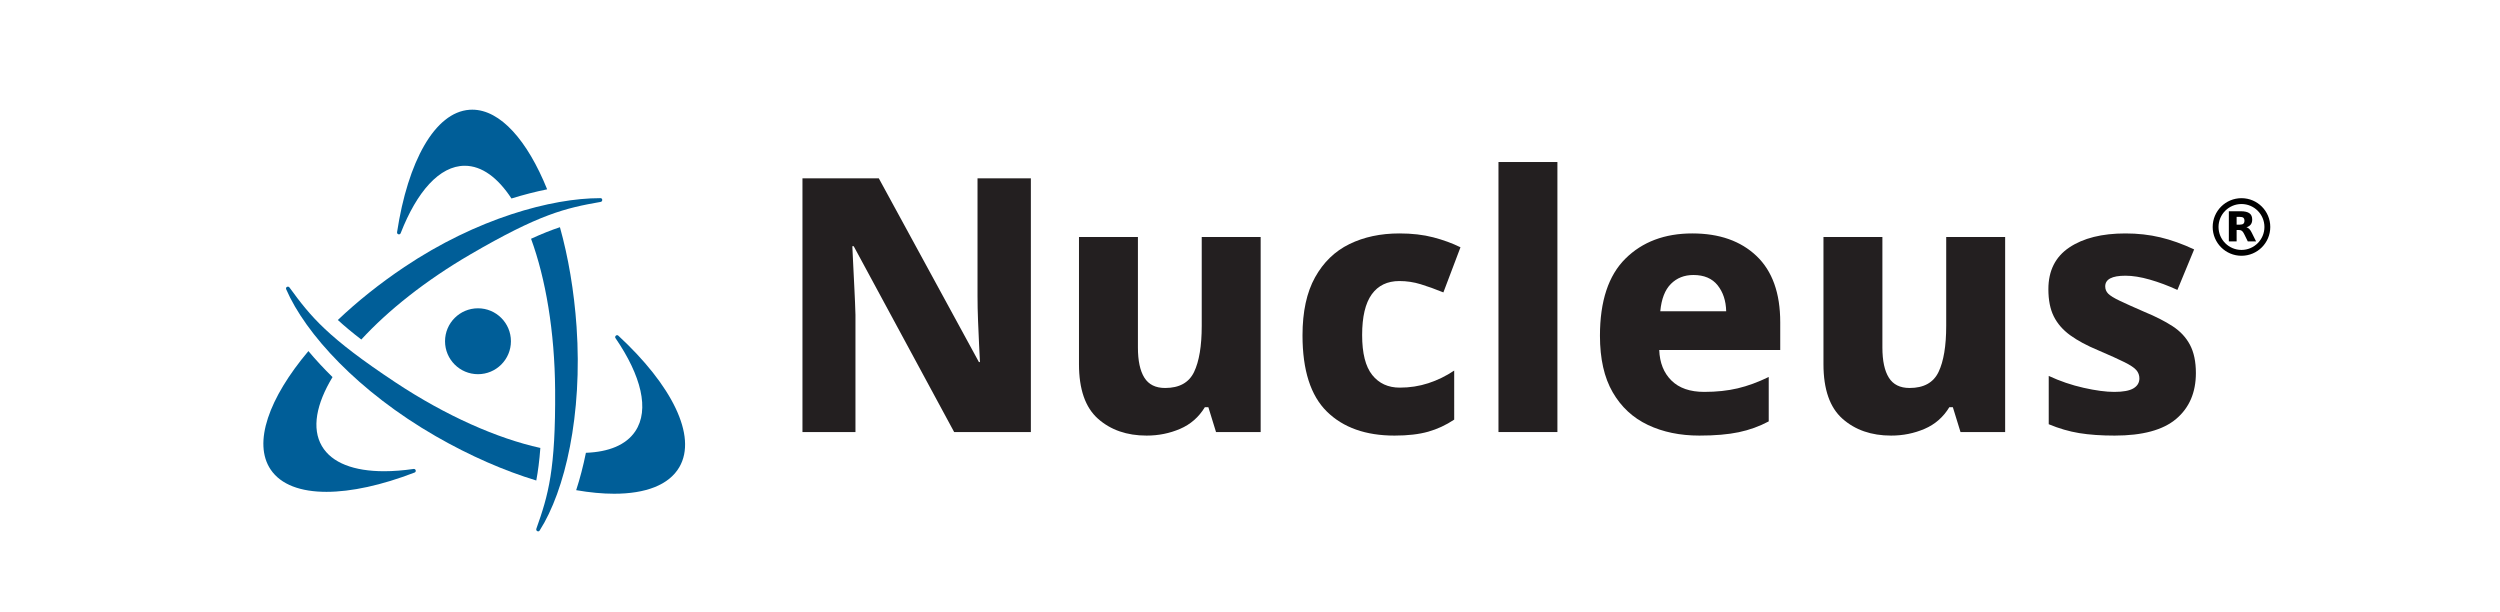 <?xml version="1.0" encoding="UTF-8" standalone="no"?>
<!-- Created with Inkscape (http://www.inkscape.org/) -->

<svg
   xmlns:dc="http://purl.org/dc/elements/1.1/"
   xmlns:cc="http://creativecommons.org/ns#"
   xmlns:rdf="http://www.w3.org/1999/02/22-rdf-syntax-ns#"
   xmlns:svg="http://www.w3.org/2000/svg"
   xmlns="http://www.w3.org/2000/svg"
   xmlns:sodipodi="http://sodipodi.sourceforge.net/DTD/sodipodi-0.dtd"
   xmlns:inkscape="http://www.inkscape.org/namespaces/inkscape"
   version="1.1"
   id="svg10"
   xml:space="preserve"
   width="196"
   height="48"
   viewBox="0 0 655.255 192.62"
   sodipodi:docname="nucleus-logo-blue_black_large_TM.svg"
   inkscape:export-filename="C:\Users\skuffer\nuc_logo_r.png"
   inkscape:export-xdpi="45.610001"
   inkscape:export-ydpi="45.610001"
   inkscape:version="0.92.4 (5da689c313, 2019-01-14)"><defs
     id="defs14"><clipPath
       clipPathUnits="userSpaceOnUse"
       id="clipPath26"><path
         d="M 0,144.465 H 491.441 V 0 H 0 Z"
         id="path24"
         inkscape:connector-curvature="0" /></clipPath></defs><sodipodi:namedview
     pagecolor="#ffffff"
     bordercolor="#666666"
     borderopacity="1"
     objecttolerance="10"
     gridtolerance="10"
     guidetolerance="10"
     inkscape:pageopacity="0"
     inkscape:pageshadow="2"
     inkscape:window-width="1920"
     inkscape:window-height="1017"
     id="namedview12"
     showgrid="false"
     inkscape:zoom="0.79046471"
     inkscape:cx="529.66705"
     inkscape:cy="120.11677"
     inkscape:window-x="1912"
     inkscape:window-y="-8"
     inkscape:window-maximized="1"
     inkscape:current-layer="g18" /><g
     id="g18"
     inkscape:groupmode="layer"
     inkscape:label="nucleus-logo-blue_black_large_TM"
     transform="matrix(1.333,0,0,-1.333,0,192.62)"><g
       id="g20"><g
         id="g22"
         clip-path="url(#clipPath26)"><g
           id="g28"
           transform="translate(194.062,42.53)"><path
             d="M 0,0 H -18.105 L -41.81,43.859 h -0.329 c 0.055,-1.064 0.124,-2.489 0.206,-4.277 0.083,-1.79 0.178,-3.731 0.288,-5.828 0.109,-2.097 0.192,-4.124 0.247,-6.08 V 0 h -12.509 v 59.876 h 18.023 l 23.621,-43.354 h 0.247 c -0.056,1.006 -0.123,2.375 -0.205,4.109 -0.083,1.732 -0.165,3.618 -0.247,5.66 -0.083,2.039 -0.123,3.982 -0.123,5.828 v 27.757 l 12.591,0 z"
             style="fill:#231f20;fill-opacity:1;fill-rule:nonzero;stroke:none"
             id="path30"
             inkscape:connector-curvature="0" /></g><g
           id="g32"
           transform="translate(248.298,88.569)"><path
             d="m 0,0 v -46.039 h -10.535 l -1.81,5.87 h -0.823 c -1.427,-2.349 -3.374,-4.054 -5.843,-5.115 -2.469,-1.062 -5.102,-1.591 -7.901,-1.591 -4.665,0 -8.491,1.325 -11.482,3.98 -2.991,2.656 -4.485,6.946 -4.485,12.875 V 0 h 13.909 v -26.081 c 0,-3.132 0.506,-5.507 1.523,-7.127 1.014,-1.624 2.646,-2.431 4.897,-2.431 3.345,0 5.623,1.258 6.831,3.773 1.206,2.515 1.81,6.148 1.81,10.901 l 0,20.965 z"
             style="fill:#231f20;fill-opacity:1;fill-rule:nonzero;stroke:none"
             id="path34"
             inkscape:connector-curvature="0" /></g><g
           id="g36"
           transform="translate(279.903,41.694)"><path
             d="m 0,0 c -6.804,0 -12.126,1.887 -15.967,5.66 -3.841,3.772 -5.761,9.768 -5.761,17.986 0,5.59 0.987,10.16 2.964,13.711 1.975,3.551 4.676,6.164 8.106,7.841 3.429,1.677 7.366,2.515 11.81,2.515 2.963,0 5.624,-0.307 7.983,-0.921 2.358,-0.617 4.498,-1.399 6.42,-2.348 L 11.522,33.793 c -1.922,0.783 -3.703,1.426 -5.349,1.929 -1.646,0.503 -3.321,0.755 -5.021,0.755 -2.853,0 -5.034,-1.049 -6.543,-3.144 -1.509,-2.098 -2.263,-5.299 -2.263,-9.602 0,-4.305 0.795,-7.452 2.387,-9.435 1.59,-1.986 3.757,-2.977 6.501,-2.977 2.358,0 4.609,0.348 6.749,1.05 2.14,0.696 4.169,1.69 6.091,2.977 V 3.773 C 12.152,2.486 10.108,1.536 7.942,0.921 5.774,0.307 3.127,0 0,0"
             style="fill:#231f20;fill-opacity:1;fill-rule:nonzero;stroke:none"
             id="path38"
             inkscape:connector-curvature="0" /></g><path
           d="m 318.336,42.53 h -13.909 v 63.732 h 13.909 z"
           style="fill:#231f20;fill-opacity:1;fill-rule:nonzero;stroke:none"
           id="path40"
           inkscape:connector-curvature="0" /><g
           id="g42"
           transform="translate(350.433,79.596)"><path
             d="m 0,0 c -2.14,0 -3.909,-0.699 -5.307,-2.097 -1.4,-1.398 -2.238,-3.55 -2.51,-6.456 H 7.737 C 7.682,-6.094 7.01,-4.054 5.721,-2.432 4.431,-0.812 2.523,0 0,0 m -0.247,9.811 c 6.366,0 11.412,-1.775 15.145,-5.324 3.73,-3.551 5.596,-8.763 5.596,-15.64 v -6.542 H -8.064 c 0.109,-3.018 1.069,-5.423 2.88,-7.21 1.81,-1.79 4.389,-2.685 7.736,-2.685 2.908,0 5.541,0.281 7.901,0.84 2.358,0.559 4.801,1.453 7.325,2.682 V -34.55 c -2.195,-1.173 -4.555,-2.027 -7.078,-2.557 -2.525,-0.532 -5.625,-0.795 -9.301,-0.795 -4.553,0 -8.599,0.836 -12.139,2.515 -3.539,1.676 -6.31,4.247 -8.312,7.716 -2.004,3.463 -3.004,7.908 -3.004,13.33 0,8.163 2.002,14.229 6.008,18.199 4.004,3.969 9.271,5.953 15.801,5.953"
             style="fill:#231f20;fill-opacity:1;fill-rule:nonzero;stroke:none"
             id="path44"
             inkscape:connector-curvature="0" /></g><g
           id="g46"
           transform="translate(424.01,88.569)"><path
             d="m 0,0 v -46.039 h -10.535 l -1.81,5.87 h -0.824 c -1.427,-2.349 -3.374,-4.054 -5.843,-5.115 -2.468,-1.062 -5.101,-1.591 -7.9,-1.591 -4.665,0 -8.491,1.325 -11.483,3.98 -2.99,2.656 -4.484,6.946 -4.484,12.875 V 0 h 13.908 v -26.081 c 0,-3.132 0.507,-5.507 1.524,-7.127 1.014,-1.624 2.646,-2.431 4.896,-2.431 3.346,0 5.623,1.258 6.832,3.773 1.205,2.515 1.81,6.148 1.81,10.901 l 0,20.965 z"
             style="fill:#231f20;fill-opacity:1;fill-rule:nonzero;stroke:none"
             id="path48"
             inkscape:connector-curvature="0" /></g><g
           id="g50"
           transform="translate(469.029,56.452)"><path
             d="m 0,0 c 0,-4.586 -1.552,-8.192 -4.65,-10.818 -3.102,-2.63 -7.943,-3.94 -14.528,-3.94 -3.181,0 -5.966,0.196 -8.352,0.585 -2.388,0.392 -4.788,1.09 -7.202,2.097 v 11.403 c 2.633,-1.228 5.378,-2.167 8.23,-2.807 2.853,-0.644 5.268,-0.966 7.242,-0.966 2.086,0 3.594,0.281 4.528,0.84 0.932,0.559 1.399,1.342 1.399,2.348 0,0.726 -0.234,1.369 -0.701,1.928 -0.466,0.559 -1.398,1.187 -2.797,1.886 -1.399,0.699 -3.472,1.635 -6.215,2.811 -2.687,1.117 -4.896,2.304 -6.625,3.562 -1.727,1.258 -3.017,2.741 -3.868,4.446 -0.851,1.704 -1.275,3.842 -1.275,6.415 0,4.36 1.646,7.645 4.938,9.853 3.293,2.208 7.707,3.312 13.25,3.312 2.908,0 5.65,-0.307 8.231,-0.921 2.578,-0.617 5.239,-1.566 7.983,-2.852 l -3.951,-9.559 c -2.195,1.006 -4.362,1.814 -6.502,2.432 -2.14,0.614 -4.06,0.921 -5.761,0.921 -3.182,0 -4.773,-0.838 -4.773,-2.515 0,-0.671 0.232,-1.245 0.7,-1.72 0.465,-0.475 1.371,-1.034 2.716,-1.676 1.342,-0.643 3.304,-1.523 5.883,-2.643 2.579,-1.062 4.775,-2.179 6.585,-3.352 C -3.704,9.895 -2.334,8.426 -1.399,6.666 -0.468,4.905 0,2.682 0,0"
             style="fill:#231f20;fill-opacity:1;fill-rule:nonzero;stroke:none"
             id="path52"
             inkscape:connector-curvature="0" /></g><g
           id="g54"
           transform="translate(44.473,89.7)"><path
             d="m 0,0 c -0.048,-0.316 0.199,-0.514 0.446,-0.514 0.164,0 0.329,0.088 0.407,0.286 3.825,9.807 9.176,15.897 15.112,15.906 h 0.013 c 4.044,0 7.814,-2.824 11.025,-7.724 2.871,0.888 5.691,1.612 8.422,2.165 -4.651,11.519 -11.042,18.798 -17.679,18.798 -0.214,0 -0.427,-0.008 -0.642,-0.023 C 8.903,28.312 2.537,16.67 0,0"
             style="fill:#005e98;fill-opacity:1;fill-rule:evenodd;stroke:none"
             id="path56"
             inkscape:connector-curvature="0" /></g><g
           id="g58"
           transform="translate(78.12,19.278)"><path
             d="M 0,0 C 6.041,9.457 10.145,27.403 8.721,48.082 8.134,56.596 6.753,64.582 4.794,71.599 2.761,70.926 0.549,70.055 -2.022,68.87 1.427,59.472 3.561,46.966 3.659,33.235 3.794,14.296 2.047,8.356 -0.78,0.413 -0.898,0.081 -0.618,-0.194 -0.341,-0.194 -0.213,-0.194 -0.087,-0.137 0,0"
             style="fill:#005e98;fill-opacity:1;fill-rule:evenodd;stroke:none"
             id="path60"
             inkscape:connector-curvature="0" /></g><g
           id="g62"
           transform="translate(96.698,65.275)"><path
             d="m 0,0 c -0.093,0.086 -0.197,0.123 -0.297,0.123 -0.318,0 -0.598,-0.373 -0.37,-0.706 6.054,-8.843 8.09,-16.895 4.656,-21.995 -2.174,-3.229 -6.27,-4.869 -11.642,-5.065 -0.63,-3.108 -1.399,-6.06 -2.297,-8.818 3.2,-0.559 6.208,-0.844 8.959,-0.844 7.395,0 12.937,2.045 15.397,6.294 C 18.666,-23.652 12.555,-11.601 0,0"
             style="fill:#005e98;fill-opacity:1;fill-rule:evenodd;stroke:none"
             id="path64"
             inkscape:connector-curvature="0" /></g><g
           id="g66"
           transform="translate(53.572,41.568)"><path
             d="m 0,0 c 8.112,-4.671 16.241,-8.188 23.76,-10.475 0.411,2.195 0.736,4.68 0.961,7.684 -10.09,2.217 -22.242,7.549 -34.236,15.5 -16.001,10.607 -19.941,15.451 -24.986,22.388 -0.094,0.129 -0.226,0.184 -0.355,0.184 -0.288,0 -0.567,-0.268 -0.427,-0.592 C -30.727,24.139 -18.202,10.482 0,0"
             style="fill:#005e98;fill-opacity:1;fill-rule:evenodd;stroke:none"
             id="path68"
             inkscape:connector-curvature="0" /></g><g
           id="g70"
           transform="translate(48.45,33.826)"><path
             d="m 0,0 c -0.024,0 -0.048,-0.001 -0.074,-0.005 -2.467,-0.357 -4.8,-0.539 -6.965,-0.539 -7.065,0 -12.344,1.931 -14.688,5.949 -2.43,4.165 -1.323,9.919 2.518,16.268 -2.058,2.02 -3.964,4.074 -5.693,6.139 -9.328,-11.062 -13.157,-21.7 -8.892,-27.986 2.405,-3.546 7.068,-5.237 13.153,-5.237 5.86,0 13.038,1.566 20.796,4.554 C 0.624,-0.677 0.467,0 0,0"
             style="fill:#005e98;fill-opacity:1;fill-rule:evenodd;stroke:none"
             id="path72"
             inkscape:connector-curvature="0" /></g><g
           id="g74"
           transform="translate(92.505,97.732)"><path
             d="m 0,0 c -0.059,0 -0.119,0 -0.178,0 -11.325,0 -28.954,-4.732 -46.124,-16.247 -5.885,-3.947 -11.17,-8.194 -15.708,-12.508 1.546,-1.42 3.352,-2.933 5.54,-4.612 6.329,6.885 15.174,13.928 25.666,20.046 16.407,9.568 22.459,10.974 30.828,12.437 C 0.531,-0.795 0.515,-0.002 0,0"
             style="fill:#005e98;fill-opacity:1;fill-rule:evenodd;stroke:none"
             id="path76"
             inkscape:connector-curvature="0" /></g><g
           id="g78"
           transform="translate(71.347,63.962)"><path
             d="m 0,0 c 0,-4.294 -3.481,-7.776 -7.776,-7.776 -4.295,0 -7.776,3.482 -7.776,7.776 0,4.294 3.481,7.776 7.776,7.776 C -3.481,7.776 0,4.294 0,0"
             style="fill:#005e98;fill-opacity:1;fill-rule:evenodd;stroke:none"
             id="path80"
             inkscape:connector-curvature="0" /></g></g></g><g
       id="g128"
       transform="matrix(0.092,0,0,0.092,431.305,78.401)"><circle
         transform="scale(1,-1)"
         id="circle22-9"
         r="66.375"
         cy="-136.195"
         cx="526.999"
         style="fill:none;stroke:#000000;stroke-width:15" /><path
         style="stroke-width:0.75"
         id="path24-3"
         d="m 522.949,142.195 c 4.125,0 7.125,0.825 8.925,2.4 1.8,1.5 2.775,4.05 2.775,7.65 0,3.525 -0.975,6 -2.775,7.575 -1.8,1.5 -4.8,2.25 -8.925,2.25 h -8.4 v -19.875 h 8.4 m -8.4,-13.725 V 99.22 h -19.95 v 77.325 h 30.45 c 10.2,0 17.625,-1.725 22.35,-5.175 4.8,-3.375 7.125,-8.775 7.125,-16.2 0,-5.1 -1.2,-9.3 -3.675,-12.6 -2.475,-3.225 -6.15,-5.7 -11.175,-7.2 2.775,-0.675 5.175,-2.1 7.35,-4.275 2.175,-2.175 4.35,-5.475 6.525,-9.975 l 10.875,-21.9 h -21.225 l -9.45,19.2 c -1.875,3.825 -3.825,6.525 -5.775,7.875 -1.95,1.425 -4.575,2.175 -7.8,2.175 h -5.625"
         inkscape:connector-curvature="0" /></g></g></svg>